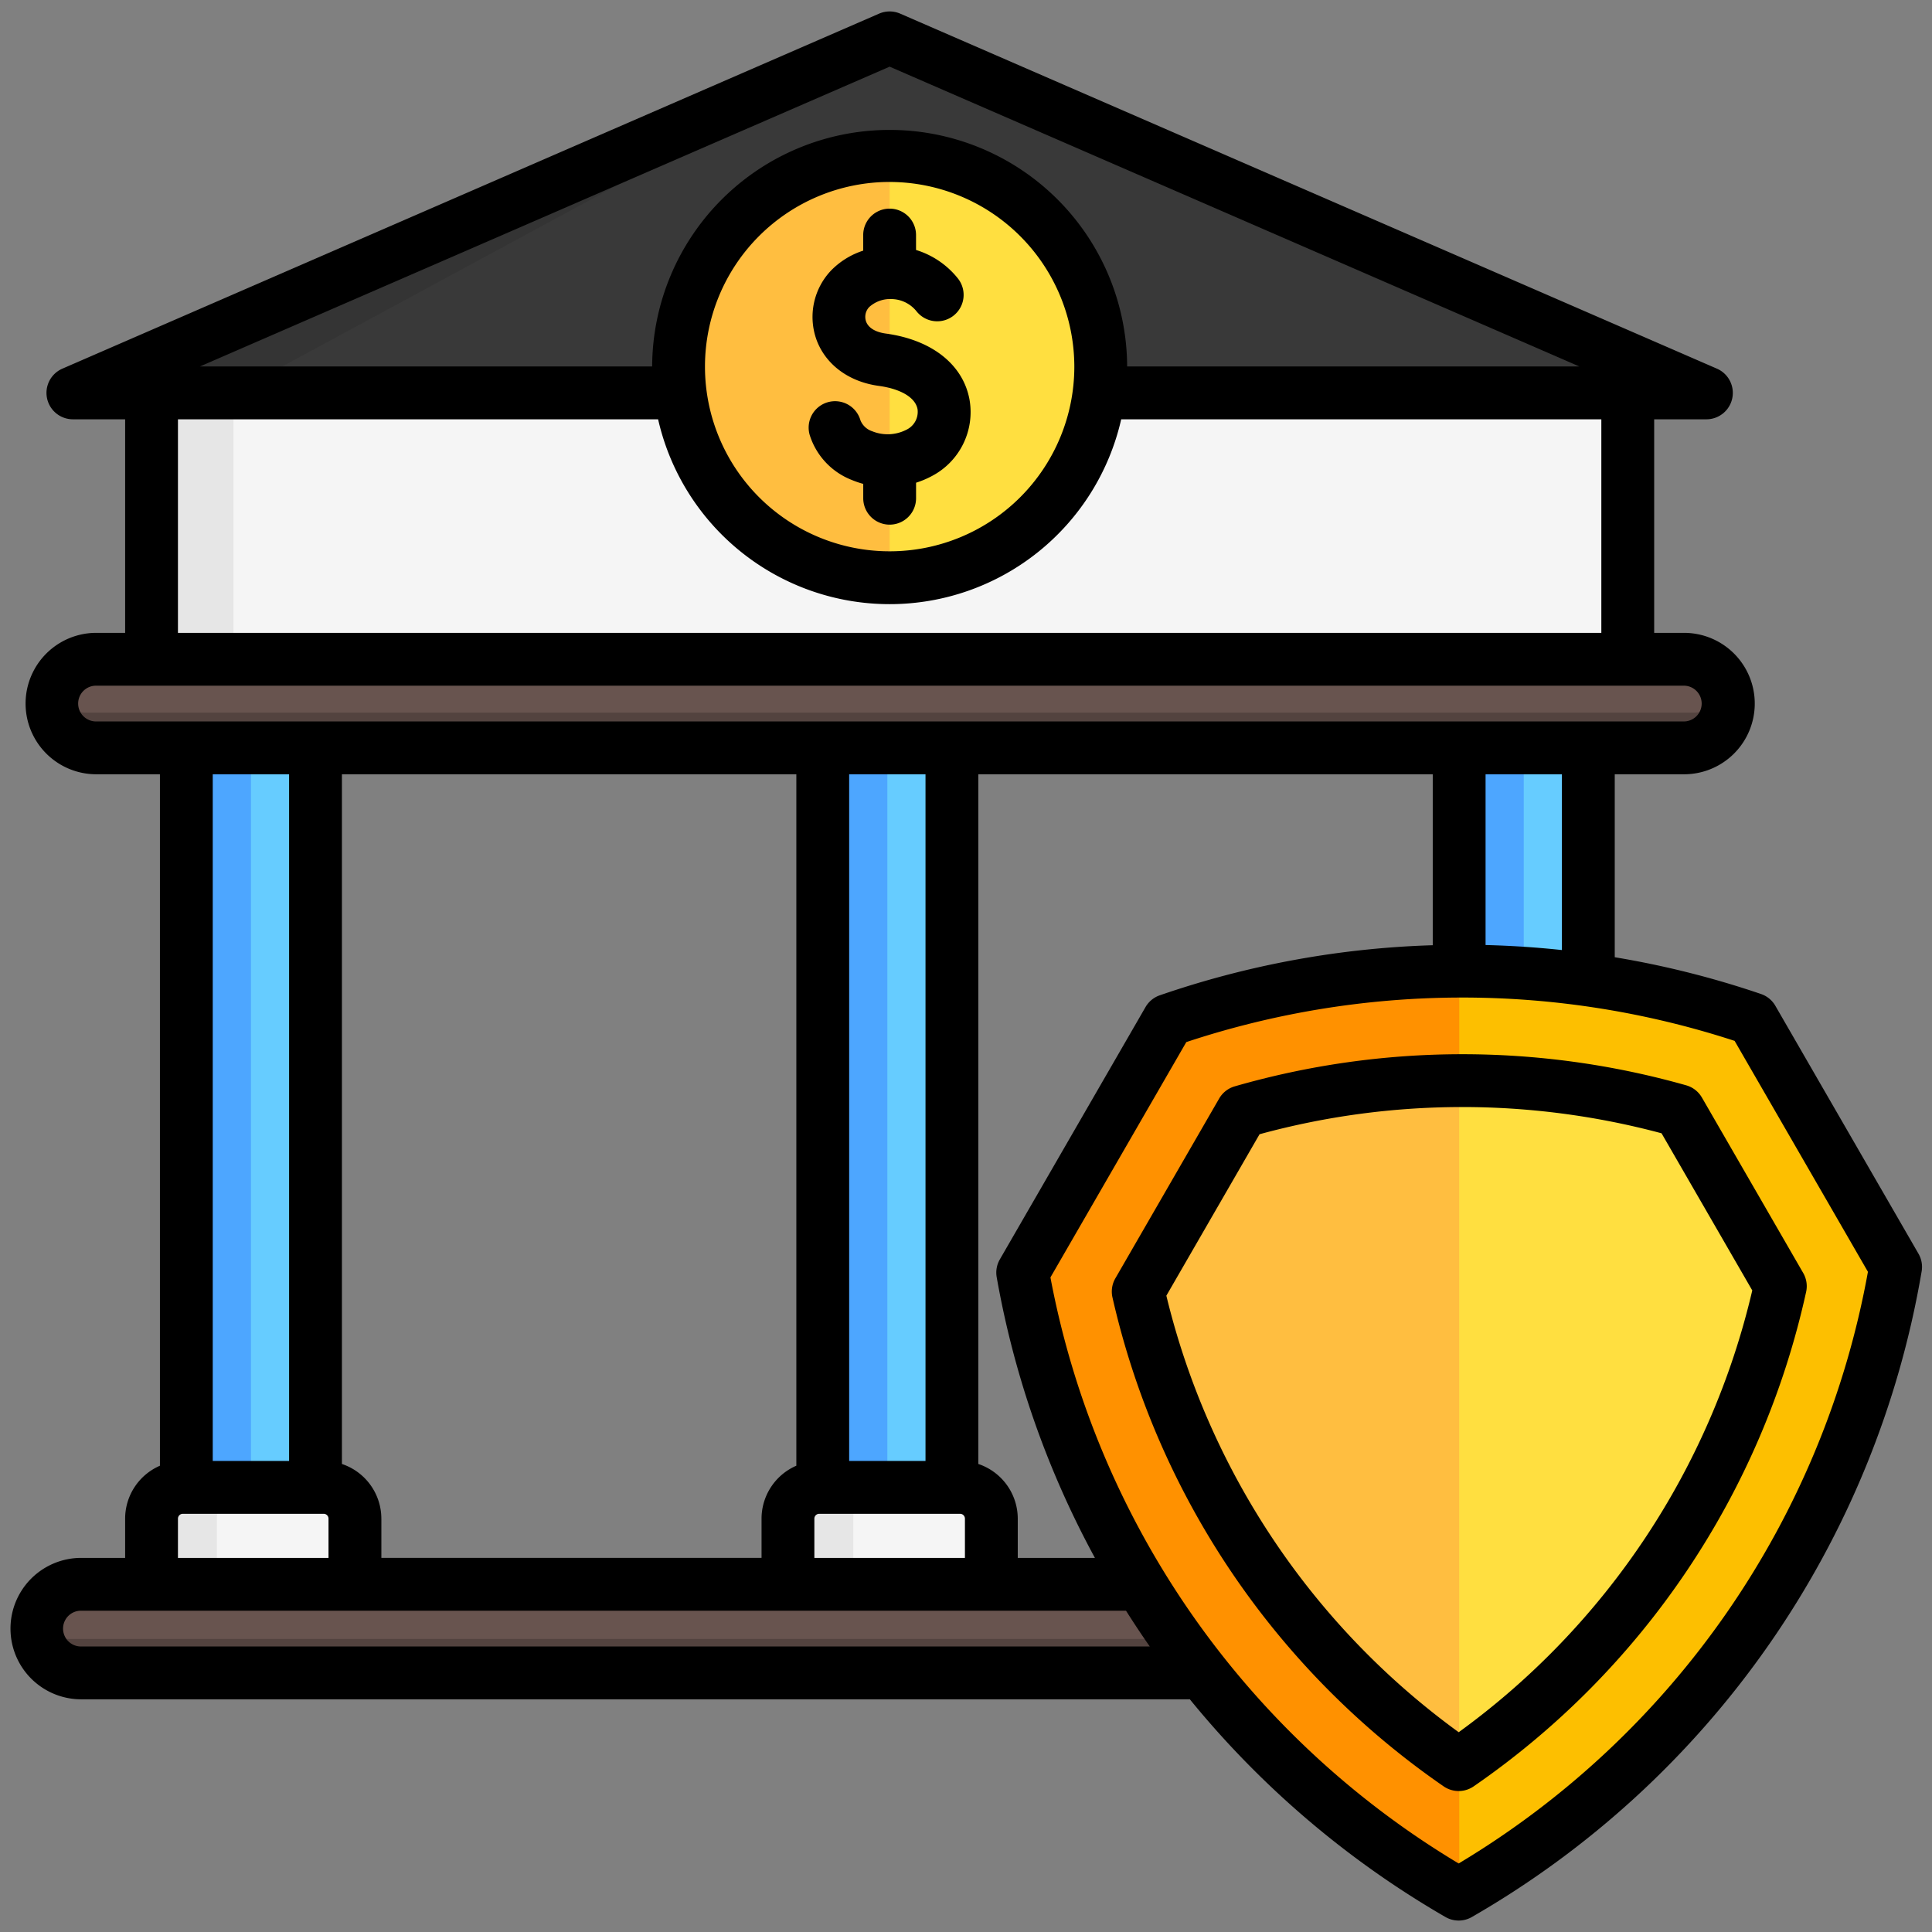 <svg viewBox="0 0 512 512" xmlns="http://www.w3.org/2000/svg"><rect x="0" y="0" width="512" height="512" fill="#808080" stroke="none"/><g id="Layer_1" data-name="Layer 1"><path d="m446.151 198.192h-420.769a11.74 11.74 0 0 1 -11.739-11.74 11.739 11.739 0 0 1 11.739-11.739h420.769a11.74 11.74 0 0 1 11.74 11.739 11.74 11.74 0 0 1 -11.74 11.74z" fill="#68544f"/><path d="m457.715 184.5a11.673 11.673 0 0 1 -11.563 13.693h-420.77a11.739 11.739 0 0 1 -11.739-11.739 11.871 11.871 0 0 1 .175-1.954 11.711 11.711 0 0 0 9.134 4.372h425.63a11.709 11.709 0 0 0 9.133-4.372z" fill="#53433f"/><path d="m450.151 443.336h-428.769a11.739 11.739 0 0 1 -11.739-11.736 11.74 11.74 0 0 1 11.739-11.74h428.769a11.74 11.74 0 0 1 11.74 11.74 11.74 11.74 0 0 1 -11.74 11.736z" fill="#68544f"/><path d="m461.839 432.626a11.735 11.735 0 0 1 -11.687 10.71h-428.77a11.734 11.734 0 0 1 -11.682-10.71 11.664 11.664 0 0 0 6.078 1.71h439.982a11.67 11.67 0 0 0 6.079-1.71z" fill="#53433f"/><path d="m94.062 419.752h-53.9v-17.3a8.286 8.286 0 0 1 8.285-8.285h37.33a8.286 8.286 0 0 1 8.285 8.285zm168.655-17.3a8.285 8.285 0 0 0 -8.285-8.285h-37.332a8.285 8.285 0 0 0 -8.285 8.285v17.3h53.9z" fill="#f5f5f5"/><path d="m49.382 198.192h34.232v195.98h-34.232zm168.656 195.98h34.231v-195.98h-34.231zm168.655 0h34.232v-195.98h-34.232z" fill="#6cf"/><path d="m49.382 198.192h17.118v195.98h-17.118zm168.656 0h17.115v195.98h-17.115zm168.655 0h17.116v195.98h-17.116z" fill="#4da6ff"/><path d="m57.464 402.457v17.3h-17.3v-17.3a8.285 8.285 0 0 1 8.285-8.285h17.3a8.286 8.286 0 0 0 -8.285 8.285zm168.656 0v17.3h-17.3v-17.3a8.285 8.285 0 0 1 8.284-8.285h17.3a8.285 8.285 0 0 0 -8.284 8.285z" fill="#e6e6e6"/><path d="m431.372 174.713h-391.211v-70.594h391.211z" fill="#f5f5f5"/><path d="m61.857 174.713h-21.7v-70.594h21.7z" fill="#e6e6e6"/><path d="m235.767 10.033 216.447 94.086h-432.895z" fill="#393939"/><path d="m235.767 10.033-173.91 94.086h-42.538z" fill="#343434"/><path d="m291.708 97.164a55.941 55.941 0 1 1 -55.941-55.941 55.941 55.941 0 0 1 55.941 55.941z" fill="#ffdf40"/><path d="m235.767 153.1a55.941 55.941 0 0 1 0-111.882z" fill="#ffbe40"/><path d="m502.357 335.739a238.588 238.588 0 0 1 -115.8 166.228 238.6 238.6 0 0 1 -115.53-164.713l38.609-66.871a239.4 239.4 0 0 1 154.792-.335z" fill="#fdbf00"/><path d="m386.722 501.87c-.055.031-.108.065-.163.1a238.6 238.6 0 0 1 -115.53-164.714l38.609-66.87a237.837 237.837 0 0 1 77.084-13.016z" fill="#ff9100"/><path d="m386.561 467.639a208.684 208.684 0 0 1 -84.921-125.367l27.511-47.649a210.755 210.755 0 0 1 115.8-.269l26.847 46.5a208.476 208.476 0 0 1 -85.237 126.785z" fill="#ffdf40"/><path d="m386.693 467.545-.133.094a208.685 208.685 0 0 1 -84.92-125.367l27.511-47.649a209.139 209.139 0 0 1 57.542-8.238z" fill="#ffbe40"/><path d="m256.941 105.96a19.13 19.13 0 0 1 -9.988 20.2 24.454 24.454 0 0 1 -4.186 1.764v4.113a7 7 0 0 1 -14 0v-3.806a23.986 23.986 0 0 1 -3.079-1.053 18.846 18.846 0 0 1 -11.117-11.931 7 7 0 0 1 13.461-3.848 5.058 5.058 0 0 0 3.1 2.883 10.9 10.9 0 0 0 9.192-.456 5.242 5.242 0 0 0 2.835-5.383c-.553-3.066-4.4-5.378-10.291-6.184-8.064-1.1-14.268-5.793-16.6-12.545a17.858 17.858 0 0 1 4.053-18.111 20.873 20.873 0 0 1 8.438-5.181v-4.13a7 7 0 1 1 14 0v3.953a22.687 22.687 0 0 1 11.046 7.489 7 7 0 0 1 -10.87 8.825 8.659 8.659 0 0 0 -6.491-3.3 8.3 8.3 0 0 0 -6.08 2.1 3.745 3.745 0 0 0 -.86 3.8c.587 1.7 2.455 2.854 5.259 3.238 12.208 1.664 20.496 8.231 22.178 17.563zm252.317 230.953a244.634 244.634 0 0 1 -119.194 171.113 7 7 0 0 1 -7.01 0 246.385 246.385 0 0 1 -67.731-57.69h-293.941a18.74 18.74 0 0 1 0-37.479h11.779v-10.4a15.3 15.3 0 0 1 9.221-14.024v-183.242h-17a18.74 18.74 0 0 1 0-37.479h7.779v-56.593h-13.842a7 7 0 0 1 -2.79-13.42l216.447-94.086a7.006 7.006 0 0 1 5.581 0l216.448 94.087a7 7 0 0 1 -2.791 13.42h-13.841v56.593h7.778a18.74 18.74 0 1 1 0 37.479h-18.227v48.483a243.8 243.8 0 0 1 38.764 9.748 7 7 0 0 1 3.8 3.126l37.927 65.691a7.008 7.008 0 0 1 .843 4.673zm-95.334-131.722h-20.231v45.253q10.172.252 20.231 1.329zm-148.957 128.562 38.609-66.87a7 7 0 0 1 3.775-3.116 244.38 244.38 0 0 1 72.342-13.273v-45.3h-120.424v182.775a15.3 15.3 0 0 1 10.448 14.488v10.4h20.447a244.484 244.484 0 0 1 -26.028-74.385 7.007 7.007 0 0 1 .831-4.719zm-163.9 68.7v10.4h100.75v-10.4a15.3 15.3 0 0 1 9.221-14.024v-183.238h-120.424v182.778a15.3 15.3 0 0 1 10.448 14.488zm144.202-197.262h-20.231v181.981h20.231zm-29.452 207.666h39.9v-10.4a1.287 1.287 0 0 0 -1.285-1.285h-37.332a1.287 1.287 0 0 0 -1.285 1.285zm-162.835-315.738h119.845a62.94 62.94 0 0 1 125.879 0h119.845l-182.784-79.453zm182.785-48.9a48.941 48.941 0 1 0 48.941 48.941 49 49 0 0 0 -48.941-48.937zm-188.606 119.493h377.212v-56.593h-127.244a62.925 62.925 0 0 1 -122.724 0h-127.244zm-21.779 23.479h420.769a4.74 4.74 0 1 0 0-9.479h-420.769a4.74 4.74 0 0 0 0 9.479zm31 14v181.981h20.232v-181.981zm-9.221 207.666h39.9v-10.4a1.287 1.287 0 0 0 -1.285-1.285h-37.33a1.287 1.287 0 0 0 -1.285 1.285zm257.547 23.479c-2.179-3.107-4.27-6.274-6.3-9.479h-277.026a4.74 4.74 0 0 0 0 9.479zm190.314-99.3-35.328-61.191a232.471 232.471 0 0 0 -145.311.32l-36.006 62.362a230.791 230.791 0 0 0 108.182 155.312 230.621 230.621 0 0 0 108.463-156.803zm-44-46.182 26.847 46.5a7 7 0 0 1 .774 5.006 215.239 215.239 0 0 1 -88.1 131.04 7 7 0 0 1 -7.966 0 215.476 215.476 0 0 1 -87.762-129.569 7 7 0 0 1 .763-5.054l27.511-47.649a7 7 0 0 1 4.111-3.228 217.76 217.76 0 0 1 119.67-.277 7 7 0 0 1 4.147 3.231zm13.352 51.125-24.045-41.645a203.877 203.877 0 0 0 -106.533.252l-24.7 42.785a201.456 201.456 0 0 0 77.474 115.685 201.206 201.206 0 0 0 77.799-117.077z"/></g></svg>
